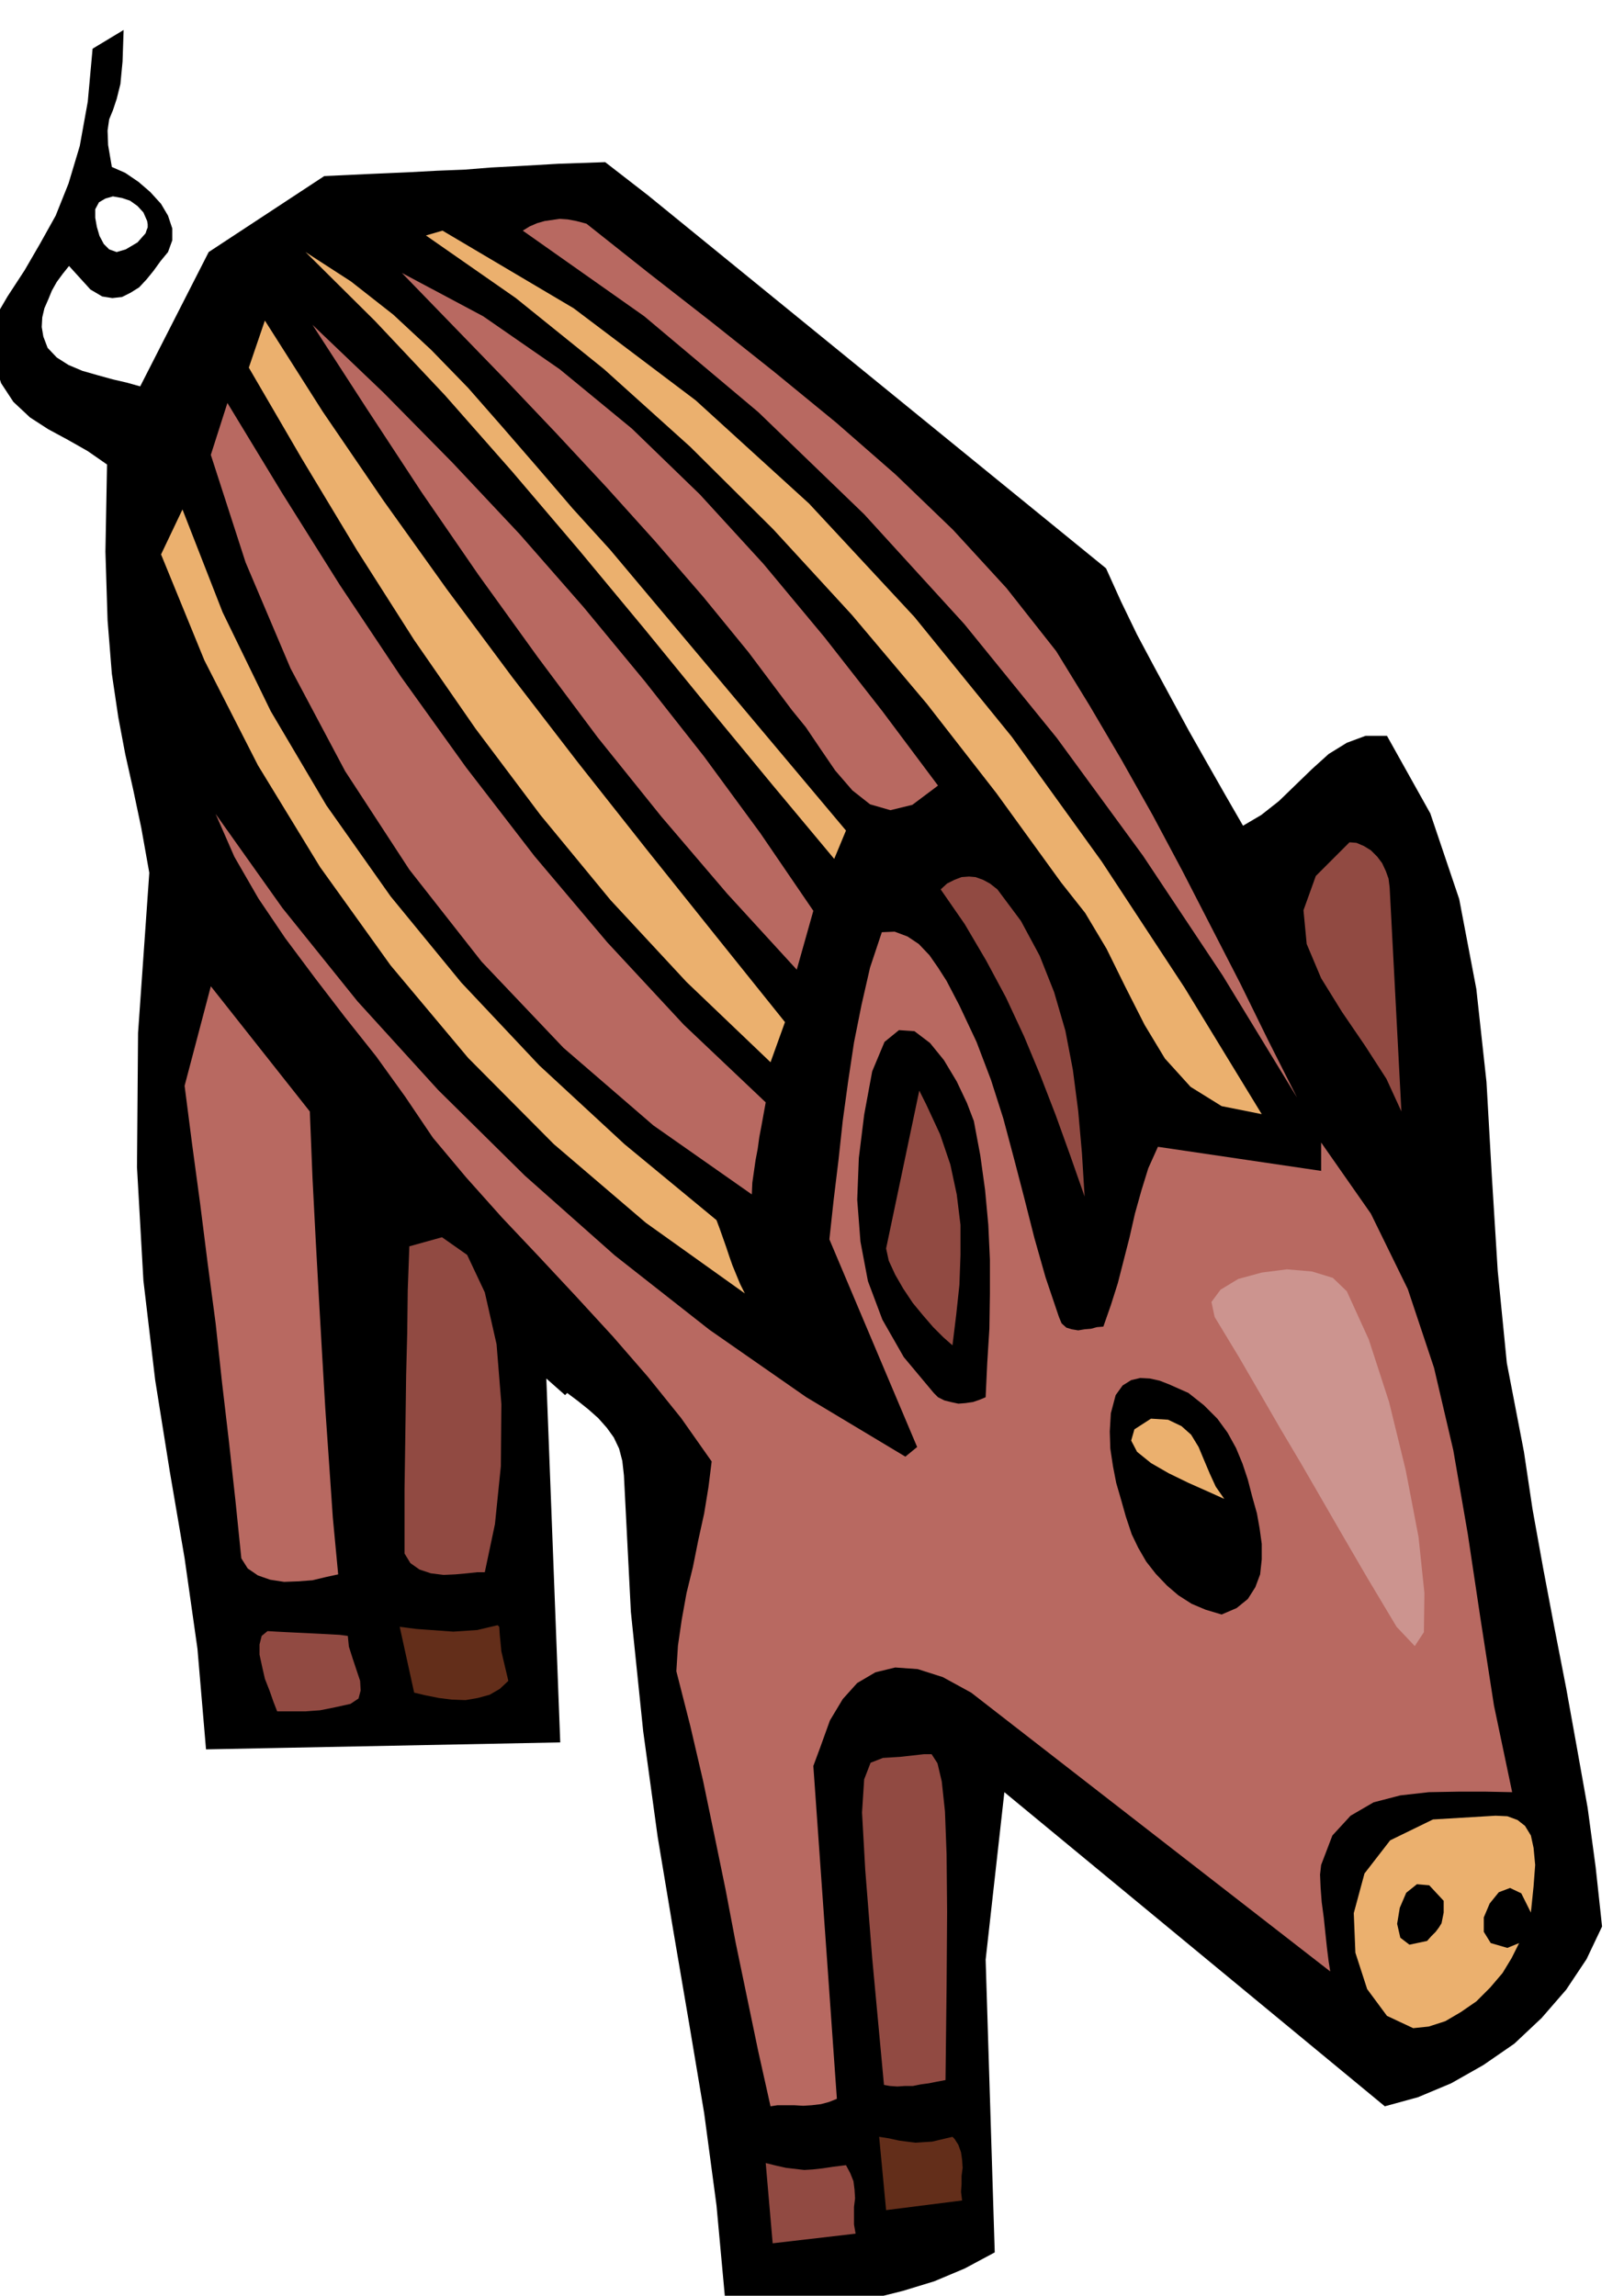 <svg xmlns="http://www.w3.org/2000/svg" fill-rule="evenodd" height="693.228" preserveAspectRatio="none" stroke-linecap="round" viewBox="0 0 3035 4290" width="490.455"><style>.brush1{fill:#000}.pen1{stroke:none}.brush2{fill:#b86961}.brush3{fill:#ebb06e}.brush4{fill:#914a42}.brush5{fill:#632e1a}</style><path class="pen1 brush1" d="m209 312 25 11 25 17 22 19 20 22 13 22 8 24v22l-8 22-14 17-13 18-13 16-14 15-16 10-16 8-18 2-19-3-22-13-40-44-12 15-11 15-9 16-7 17-7 16-4 17-1 18 3 18 8 21 17 18 22 14 26 11 28 8 29 8 26 6 25 7 128-251 216-142 86-4 69-3 56-3 51-2 50-4 57-3 69-4 87-3 80 62 856 697 28 62 30 62 32 60 33 61 32 59 34 60 33 58 34 59 34-20 33-26 31-30 31-30 31-28 34-21 35-13h40l81 145 54 160 32 168 19 174 10 176 11 177 17 172 32 166 16 107 20 111 21 111 22 113 20 111 20 112 15 111 12 111-29 61-38 57-46 53-51 48-58 40-60 34-62 26-62 17-711-587-35 313 17 547-56 30-57 24-59 18-60 15-64 8-66 5h-69l-72-3-17-185-23-172-28-167-29-170-30-180-27-197-23-223-13-255-3-27-6-23-10-21-13-18-16-18-18-16-20-16-20-15-4 4-35-31 26 680-662 13-16-188-24-169-28-164-27-169-22-186-12-212 2-251 21-299-15-84-15-71-15-67-13-69-12-81-8-100-4-128 3-163-36-25-37-21-37-20-34-22-31-29-23-35-15-48-4-61 31-53 32-49 29-50 29-52 24-60 21-70 15-83 9-99 58-35-2 59-4 42-7 28-7 21-7 17-3 21 1 27 7 41zm66 101-7-16-11-12-14-10-15-5-17-3-14 4-12 7-7 13v16l3 17 5 17 8 15 10 10 14 5 17-5 22-13 7-8 8-9 2-6 2-5v-6l-1-6z"/><path class="pen1 brush2" d="m1096 418 116 92 118 92 117 93 116 95 111 97 107 103 100 109 93 118 62 101 60 102 58 103 56 105 54 105 54 105 52 106 54 107-139-228-149-224-161-220-173-213-187-205-198-191-213-179-227-160 13-8 14-6 14-4 14-2 14-2 15 1 16 3 19 5z"/><path class="pen1 brush3" d="m2358 2082-75-15-58-36-48-53-38-63-36-71-35-71-40-67-45-57-121-167-130-167-140-166-147-160-155-154-161-145-165-133-168-117 31-9 245 145 228 172 212 193 197 212 182 224 168 233 155 236 144 236zM1140 1027l441 525-22 53-116-139-118-143-120-147-122-147-126-148-126-143-130-138-130-129 85 55 79 62 71 66 69 71 64 73 65 75 66 77 70 77z"/><path class="pen1 brush2" d="m1753 1468-48 36-41 10-38-11-33-26-32-37-28-41-27-40-26-32-81-108-85-104-90-104-91-101-95-102-95-100-96-99-96-99 152 81 143 99 135 111 127 123 119 130 114 137 108 138 104 139z"/><path class="pen1 brush3" d="m1467 1910-27 75-157-150-142-153-131-159-121-161-115-166-107-168-103-171-99-170 30-88 108 170 114 167 118 165 122 164 124 161 128 162 128 160 130 162z"/><path class="pen1 brush2" d="m1520 1702-31 110-130-142-123-144-119-148-112-150-111-154-106-154-103-157-101-156 133 127 129 131 125 133 120 137 114 138 111 141 105 143 99 145zm-89 358-4 22-4 22-4 21-3 22-4 21-3 21-3 21-1 22-184-129-168-145-153-161-135-172-120-184-102-192-84-198-65-201 31-97 102 168 108 172 114 171 122 170 128 166 136 161 143 154 153 145z"/><path class="pen1 brush3" d="m1339 2280 6 16 6 17 6 17 6 18 6 17 7 17 7 17 9 18-185-132-172-147-160-161-145-173-132-184-116-190-100-196-81-198 40-84 75 192 90 185 104 176 120 170 132 161 146 155 159 147 172 142z"/><path class="pen1 brush2" d="m1692 2722 22-18-164-388 8-74 9-74 8-74 10-73 11-73 14-70 16-70 22-66 24-1 24 9 21 14 20 21 16 23 16 25 12 23 12 23 32 68 27 71 23 72 20 75 19 73 19 75 21 74 25 74 5 12 9 8 10 3 12 2 12-2 12-1 11-3 12-1 14-40 13-41 11-43 11-43 10-44 12-43 13-42 18-40 305 45v-53l93 133 69 141 49 147 36 154 27 156 24 160 25 161 34 162-49-1h-52l-55 1-53 6-50 13-43 25-34 37-21 55-2 18 1 24 2 27 4 30 3 29 3 28 3 24 3 19-671-521-53-29-47-15-42-3-37 9-34 20-27 30-24 40-18 50-13 35 44 622-15 6-15 4-17 2-16 1-17-1h-31l-13 2-23-103-21-101-21-101-19-100-21-102-21-101-24-103-26-102 3-48 7-48 9-50 12-49 10-50 11-50 8-49 6-48-57-81-62-77-66-76-68-74-70-75-69-73-67-75-62-74-52-77-54-75-58-73-56-73-56-75-50-74-45-78-35-80 125 176 140 174 151 166 162 160 168 149 177 139 181 126 185 111z"/><path class="pen1 brush4" d="m2597 1658 22 419-28-61-40-62-43-63-39-63-27-64-6-63 23-64 63-63 13 1 14 6 13 8 12 12 9 12 7 15 5 14 2 16zm-570 578-27-77-27-75-29-75-30-72-34-73-37-69-40-68-45-65 12-11 14-7 13-5 14-1 12 1 14 5 13 7 14 11 44 59 35 65 27 68 21 72 14 73 10 77 7 79 5 81z"/><path class="pen1 brush2" d="m579 2077 5 124 6 116 6 109 6 105 6 102 7 101 7 102 10 106-23 5-25 6-27 2-26 1-26-4-23-8-19-13-12-19-11-108-12-109-13-111-12-111-15-113-14-111-15-111-14-109 49-186 185 234z"/><path class="pen1 brush1" d="m1820 2095 12 64 9 65 6 65 3 65v64l-1 65-4 64-3 64-12 5-12 4-14 2-13 1-14-3-12-3-12-6-8-8-56-67-40-70-27-72-14-74-6-78 3-78 10-81 15-81 23-55 27-22 29 2 29 22 26 32 24 40 19 40 13 34z"/><path class="pen1 brush4" d="m1780 2514-17-15-19-19-19-22-19-23-18-27-15-26-12-26-5-23 62-295 13 26 26 56 19 56 12 56 7 57v56l-2 56-6 56-7 57zm-874 424h-14l-19 2-22 2-22 1-24-3-21-7-17-12-11-18v-120l1-68 1-70 1-75 2-78 1-81 3-82 61-17 47 33 33 70 22 97 9 112-1 116-11 108-19 90z"/><path class="pen1 brush1" d="m2349 2828 5 28 4 29v29l-3 28-9 24-14 22-21 17-28 12-30-9-26-11-25-16-21-18-21-22-18-23-15-26-12-25-11-33-9-32-9-31-6-31-5-33-1-32 2-34 9-34 13-18 16-10 17-4 18 1 18 4 18 7 18 8 18 8 29 23 25 25 19 26 16 29 12 29 10 30 8 31 9 32z"/><path class="pen1 brush3" d="m2288 2801-31-14-36-16-37-18-33-19-26-21-11-21 6-21 31-20 32 2 25 12 18 16 14 23 10 24 11 26 11 24 16 23z"/><path class="pen1 brush5" d="m950 3141-16 15-19 11-22 6-23 4-26-1-24-3-25-5-21-5-27-123 31 4 69 5 45-3 25-6 13-3 3 3 1 15 3 31 13 55z"/><path class="pen1 brush4" d="m650 3057 2 20 7 22 7 21 7 21 1 18-4 15-15 10-27 6-15 3-15 3-14 1-13 1h-53l-7-18-7-20-9-23-5-22-5-23v-19l4-16 11-9 17 1 19 1 21 1 21 1 20 1 19 1 18 1 15 2zm1117 830-16 3-15 3-15 2-15 3h-15l-14 1-14-1-11-2-22-237-13-165-6-107 4-62 12-31 23-9 32-2 45-5h14l11 17 8 34 6 56 3 80 1 108-1 140-2 174z"/><path class="pen1 brush3" d="m2861 3574-18-36-21-10-21 8-17 21-11 26v27l13 21 31 9 22-9-14 28-17 28-23 27-26 26-29 20-29 17-31 10-29 3-49-23-37-50-22-68-3-74 20-74 48-62 80-39 117-7 22 1 19 7 14 11 11 18 5 23 3 32-3 40-5 49z"/><path class="pen1 brush1" d="M2698 3552v22l-2 10-2 10-5 8-6 8-8 8-8 9-33 7-17-13-6-26 5-30 12-28 20-16 23 2 27 29z"/><path class="pen1 brush4" d="m1581 4046 8 15 6 15 2 16 1 16-2 16v33l3 17-155 18-13-150 20 5 18 4 17 2 17 2 16-1 18-2 20-3 24-3z"/><path class="pen1 brush5" d="m1784 3997 7 11 5 14 2 14 1 15-2 15v15l-1 15 2 16-142 18-13-137 19 3 18 4 15 2 16 2 15-1 16-1 17-4 21-5 4 4z"/><path class="pen1" style="fill:#cc948f" d="m2270 2461-6-28 17-23 33-20 44-12 47-6 47 4 39 12 26 25 41 90 38 117 31 127 24 125 11 105-1 73-17 26-34-36-55-92-46-79-41-71-37-64-38-64-37-64-40-69-46-76z"/></svg>
